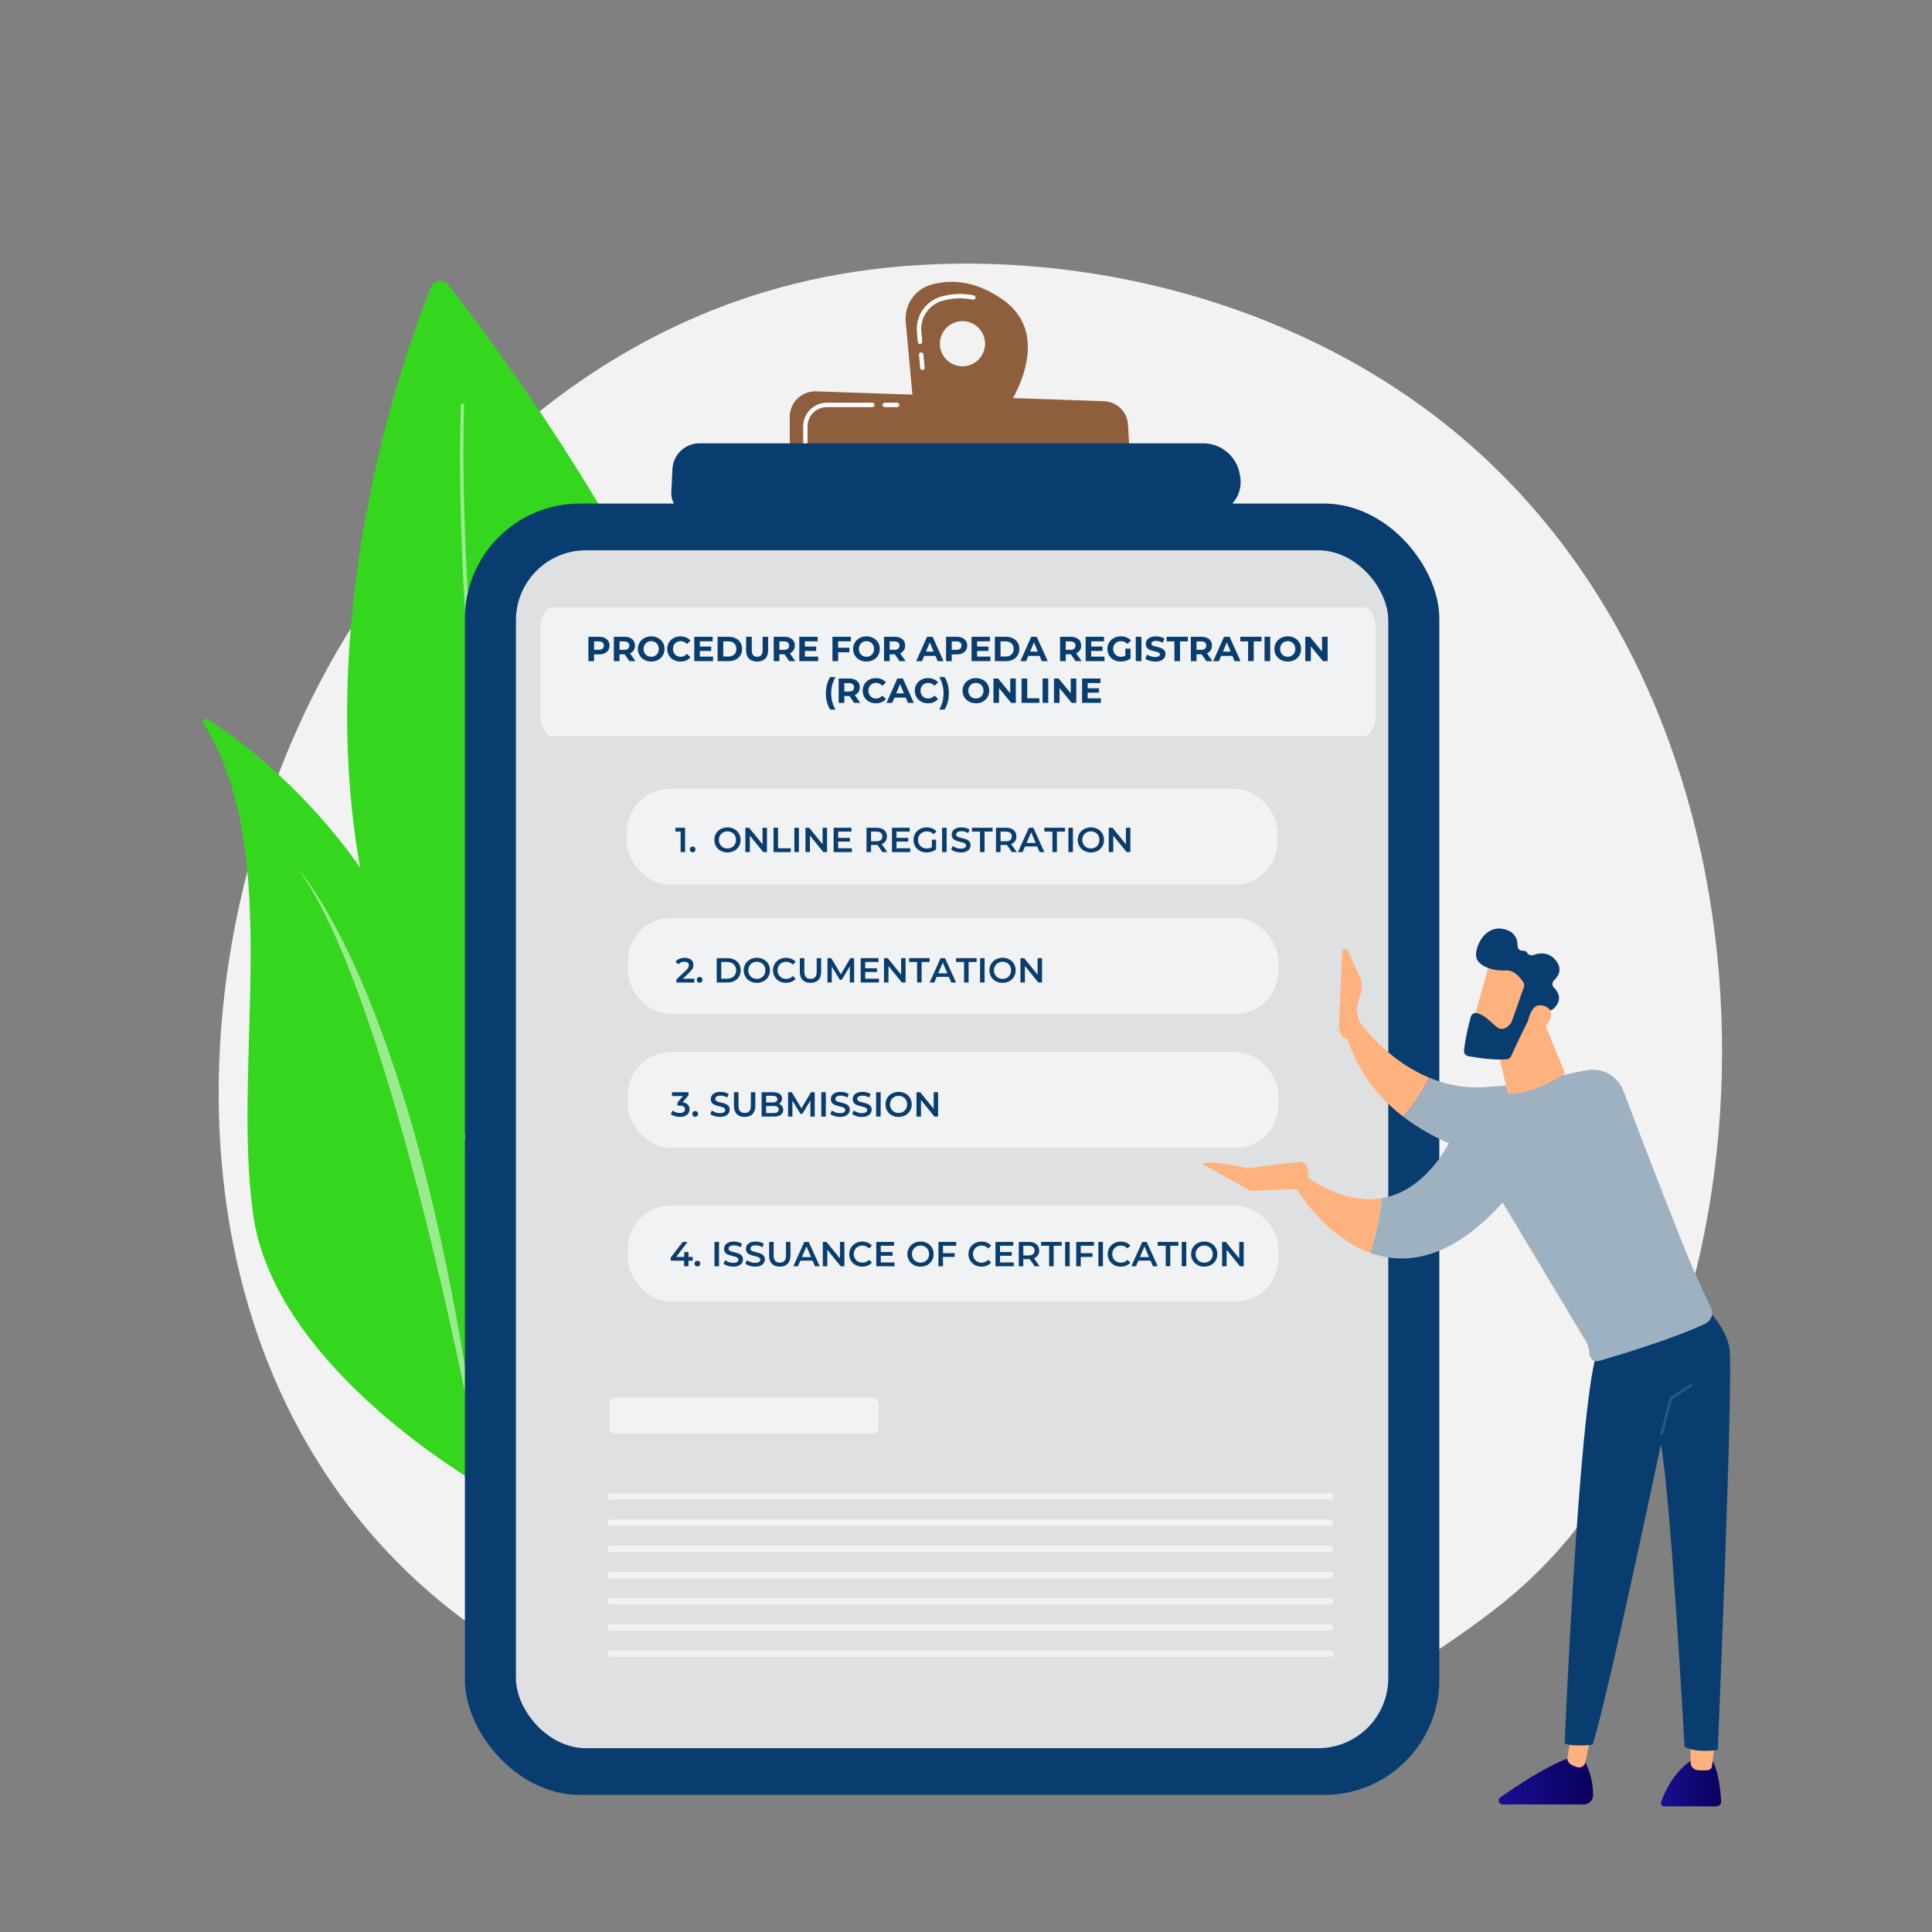 <?xml version="1.0" encoding="UTF-8"?>
<svg id="Illustration" xmlns="http://www.w3.org/2000/svg" xmlns:xlink="http://www.w3.org/1999/xlink" version="1.1" viewBox="0 0 2000 2000">
  <rect x="0" y="0" width="2000" height="2000" fill="#808080" stroke="none"/>
  <!-- Generator: Adobe Illustrator 29.7.1, SVG Export Plug-In . SVG Version: 2.1.1 Build 8)  -->
  <defs>
    <style>
      .st0 {
        fill: #ffb27d;
      }

      .st1 {
        fill: url(#linear-gradient1);
      }

      .st2 {
        fill: #dee0e2;
      }

      .st3 {
        fill: url(#linear-gradient);
      }

      .st4 {
        fill: #35d61e;
      }

      .st5 {
        fill: #8e5e3d;
      }

      .st6, .st7, .st8 {
        fill: #fff;
      }

      .st9 {
        fill: #f2f2f2;
      }

      .st10 {
        fill: #9eb1c1;
      }

      .st11 {
        fill: #093d6f;
      }

      .st12 {
        fill: #215a89;
      }

      .st7 {
        opacity: .58;
      }

      .st7, .st8 {
        isolation: isolate;
      }

      .st8 {
        opacity: .5;
      }
    </style>
    <linearGradient id="linear-gradient" x1="5857.8" y1="1821.85" x2="5920.13" y2="1821.85" gradientTransform="translate(7639.5 3667) rotate(-180)" gradientUnits="userSpaceOnUse">
      <stop offset="0" stop-color="#09005d"/>
      <stop offset="1" stop-color="#1a0f91"/>
    </linearGradient>
    <linearGradient id="linear-gradient1" x1="5990.35" y1="1822.85" x2="6088.13" y2="1822.85" gradientTransform="translate(7639.5 3667) rotate(-180)" gradientUnits="userSpaceOnUse">
      <stop offset="0" stop-color="#09005d"/>
      <stop offset="1" stop-color="#1a0f91"/>
    </linearGradient>
  </defs>
  <path class="st8" d="M-1582.47,419.15c-1.2,41.11-.69,82.33.64,123.47,1.36,41.15,3.72,82.27,7.1,123.3,6.79,82.05,17.45,163.82,33.44,244.55,16.07,80.67,37.36,160.45,67.09,237.09,7.37,19.18,15.46,38.06,24.03,56.71,8.54,18.67,17.8,37,27.73,54.93,19.73,35.96,42.57,70.19,68.55,101.81l.02.03c1.35,1.65,1.12,4.08-.53,5.43-1.65,1.35-4.08,1.12-5.43-.53h-.01c-26.2-32.19-49.13-66.92-68.88-103.29-9.95-18.15-19.19-36.67-27.72-55.51-8.55-18.83-16.61-37.88-23.93-57.2-29.56-77.23-50.56-157.42-66.31-238.41-15.67-81.04-25.99-163.03-32.42-245.26-3.2-41.12-5.37-82.31-6.55-123.53-1.14-41.23-1.47-82.46-.08-123.73.03-.9.79-1.61,1.69-1.58s1.61.79,1.58,1.69v.03h-.01,0Z"/>
  <rect class="st7" x="-1437.31" y="1113.43" width="278.22" height="37.1"/>
  <rect class="st7" x="-1431.84" y="1436.93" width="278.22" height="37.1"/>
  <path class="st9" d="M1602.3,1616.57c-31.96,33.64-62.2,55.34-86.09,72.48-280.83,201.5-613.13,142.76-683.75,128.42-104.29-21.18-305.87-62.12-451.61-233.51-220.5-259.3-186.16-667.81-15.13-937.48,31.28-49.33,196.54-323.1,532.41-367.01,203.27-26.57,440.21,27.02,611.8,170.78,360.18,301.76,334.54,911.37,92.36,1166.33h.01Z"/>
  <path class="st4" d="M210.81,748.84c-1.75-2.82,1.5-6.07,4.3-4.28,44.67,28.57,201.85,142.92,251.92,365.35,45.81,203.51,44.61,353.79,41.91,409.68-.53,11.05-12.77,17.45-22.14,11.57-55.55-34.85-205.99-140.58-224.72-273.77-22.38-159.16,32.48-373.92-51.26-508.54h0Z"/>
  <path class="st8" d="M308.73,899.72s124.89,134.36,187.19,615.2c0,0-88.21-479.92-187.19-615.2h0Z"/>
  <path class="st4" d="M446.2,297.11c-45.85,113.62-285.66,785.69,304.59,1124.01,0,0,271.77-401.81-286.77-1126.49-4.89-6.34-14.82-4.94-17.81,2.48h-.01Z"/>
  <path class="st8" d="M480.41,419.15c-1.2,41.11-.69,82.33.64,123.47,1.36,41.15,3.72,82.27,7.1,123.3,6.79,82.05,17.45,163.82,33.44,244.55,16.07,80.67,37.36,160.45,67.09,237.09,7.37,19.18,15.46,38.06,24.03,56.71,8.54,18.67,17.8,37,27.73,54.93,19.73,35.96,42.57,70.19,68.55,101.81l.02.03c1.35,1.65,1.12,4.08-.53,5.43-1.65,1.35-4.08,1.12-5.43-.53h-.01c-26.2-32.19-49.13-66.92-68.88-103.29-9.95-18.15-19.19-36.67-27.72-55.51-8.55-18.83-16.61-37.88-23.93-57.2-29.56-77.23-50.56-157.42-66.31-238.41-15.67-81.04-25.99-163.03-32.42-245.26-3.2-41.12-5.37-82.31-6.55-123.53-1.14-41.23-1.47-82.46-.08-123.73.03-.9.79-1.61,1.69-1.58s1.61.79,1.58,1.69v.03h-.01Z"/>
  <g>
    <rect class="st11" x="481.25" y="521.29" width="1008.72" height="1336.79" rx="119.06" ry="119.06"/>
    <rect class="st2" x="534.09" y="569.65" width="903.03" height="1240.07" rx="72.53" ry="72.53"/>
  </g>
  <path class="st7" d="M571.43,628.74h840.61c6.62,0,11.99,10.15,11.99,22.64v87.96c0,12.49-5.38,22.64-11.99,22.64h-840.61c-6.62,0-11.99-10.15-11.99-22.64v-87.96c0-12.49,5.38-22.64,11.99-22.64h0Z"/>
  <rect class="st7" x="649.06" y="816.66" width="673.23" height="99.11" rx="44.04" ry="44.04"/>
  <rect class="st7" x="628.9" y="1545.89" width="751.27" height="6.59" rx="2.62" ry="2.62"/>
  <rect class="st7" x="628.9" y="1573.01" width="751.27" height="6.59" rx="2.62" ry="2.62"/>
  <rect class="st7" x="628.9" y="1600.12" width="751.27" height="6.59" rx="2.62" ry="2.62"/>
  <rect class="st7" x="628.9" y="1627.24" width="751.27" height="6.59" rx="2.62" ry="2.62"/>
  <rect class="st7" x="628.9" y="1654.36" width="751.27" height="6.59" rx="2.62" ry="2.62"/>
  <rect class="st7" x="628.9" y="1681.48" width="751.27" height="6.59" rx="2.62" ry="2.62"/>
  <rect class="st7" x="628.9" y="1708.59" width="751.27" height="6.59" rx="2.62" ry="2.62"/>
  <rect class="st7" x="631.04" y="1446.93" width="278.22" height="37.1" rx="5.86" ry="5.86"/>
  <path class="st5" d="M1037.57,309.82c-29.85-20.76-55.8-20.35-74.07-14.96-16.67,4.92-27.47,21.01-25.88,38.31l7.88,86,93.75,8.32s56.85-76.94-1.68-117.67ZM996.35,379.2c-12.91,0-23.38-10.47-23.38-23.38s10.47-23.38,23.38-23.38,23.38,10.47,23.38,23.38-10.47,23.38-23.38,23.38Z"/>
  <path class="st6" d="M954.87,382.99c-1.16,0-2.14-.88-2.25-2.06l-1.26-13.7c-.11-1.24.8-2.34,2.05-2.46,1.27-.12,2.35.8,2.46,2.05l1.25,13.7c.11,1.24-.8,2.34-2.05,2.46h-.21.01ZM952.41,356.15c-1.16,0-2.14-.88-2.25-2.06l-.95-10.4c-1.51-16.48,8.86-31.83,24.66-36.5,11.19-3.3,22.72-3.78,34.27-1.41,1.22.25,2.01,1.45,1.76,2.67s-1.44,2-2.67,1.76c-10.82-2.21-21.61-1.77-32.08,1.31-13.73,4.05-22.75,17.4-21.44,31.75l.95,10.4c.11,1.24-.8,2.34-2.05,2.46h-.21v.02h.01Z"/>
  <path class="st5" d="M817.54,474.74v-43.24c0-14.93,12.37-26.88,27.29-26.37l298.1,10.21c13.23.45,23.94,10.9,24.74,24.11l2.49,41.54-352.61-6.26h0Z"/>
  <path class="st6" d="M928.7,421.43h-12.82c-1.25,0-2.26-1.01-2.26-2.26s1.01-2.26,2.26-2.26h12.82c1.25,0,2.26,1.01,2.26,2.26s-1.01,2.26-2.26,2.26Z"/>
  <path class="st6" d="M833.68,461.17c-1.25,0-2.26-1.01-2.26-2.26v-17.49c0-13.51,10.99-24.51,24.51-24.51h47.13c1.25,0,2.26,1.01,2.26,2.26s-1.01,2.26-2.26,2.26h-47.13c-11.02,0-19.98,8.97-19.98,19.98v17.49c0,1.25-1.01,2.26-2.26,2.26h-.01Z"/>
  <path class="st11" d="M696.08,485.66c.72-14.97,13.07-26.74,28.06-26.74h521.28c18.74-.01,34.77,13.47,37.97,31.94l.44,2.55c3.5,20.23-12.07,38.73-32.6,38.73h-534.8c-12.29,0-22.08-10.27-21.49-22.55l1.15-23.94h-.01Z"/>
  <path class="st3" d="M1773.02,1823.19s6.93,10.92,8.67,41.48c.16,2.85-2.09,5.27-4.95,5.27h-54.16c-2.18,0-3.73-2.14-3.04-4.2,3.17-9.39,12.77-32.3,34.18-45.38l19.29,2.83h0Z"/>
  <path class="st0" d="M1775.37,1802.48l-3.06,25.69c-.26,2.22-2,3.99-4.22,4.25-2.96.34-7.27.58-11.45-.11-3.8-.63-6.54-4.02-6.54-7.87v-24.8l25.28,2.85h-.01Z"/>
  <path class="st1" d="M1639.01,1820.36s10.37,16.11,10.14,38.23c-.05,5.21-4.41,9.36-9.62,9.36h-84.12c-3.94,0-5.54-5.06-2.31-7.32,15.92-11.18,47.2-32.06,69.83-40.27h16.08Z"/>
  <path class="st0" d="M1647.67,1792.62l-6.53,31.72c-.73,3.55-4.2,5.93-7.74,5.15-2.15-.48-4.69-1.4-7.4-3.09-2.58-1.61-3.88-4.67-3.35-7.66l6.76-38.43,18.26,12.32h0Z"/>
  <path class="st11" d="M1763.37,1351.54s22.72,20.03,27,44.13-12.11,415.78-12.11,415.78c0,0-22.72,3.78-34.43-3.32,0,0-13.89-254.2-24.45-312.94,0,0-55.37,263.32-70.71,310.9,0,0-21.89,2.66-28.95-1.5,0,0,14.5-341.33,32.73-402.02l110.93-51.03h-.01Z"/>
  <path class="st12" d="M1720.03,1485.9c-.12,0-.24-.01-.36-.05-.76-.2-1.22-.98-1.02-1.74l9.65-37.02c.09-.35.31-.65.61-.84l20.85-13.37c.67-.43,1.55-.23,1.97.43.43.66.23,1.55-.43,1.97l-20.38,13.07-9.51,36.48c-.17.64-.75,1.07-1.38,1.07h0Z"/>
  <path class="st10" d="M1539.17,1125.22c95.64-7.94,120.64,11.85,120.64,11.85l-45.96,72.56s-93.98-1.86-161.32-53.76c12.6-13.57,21.35-28.57,26.97-40.25,17.36,7.22,37.36,11.45,59.67,9.6h0Z"/>
  <path class="st0" d="M1389.39,984.83c.13-3.07,4.28-3.9,5.58-1.12l12.2,26.04c2.36,5.03,3.11,10.67,2.17,16.14l-4.28,15.16c-1.28,7.39.65,14.97,5.34,20.82,11.21,14.02,35.1,39.62,69.09,53.75-5.61,11.68-14.37,26.68-26.97,40.25-24.71-19.04-45.83-44.82-57.41-79.72-5.55-1.7-9.25-6.92-9.03-12.72l3.31-78.6h0Z"/>
  <path class="st10" d="M1507.68,1167.29c33.67-36.28,97.8-52.67,134.93-59.4,16.27-2.95,32.3,6.1,38.07,21.6,16.71,44.92,62.16,161.78,70.96,181.86,7.23,16.48,14.77,32.57,19.57,42.63,2.86,6.01.36,13.2-5.64,16.09-31.24,15.06-87.45,32.09-110.24,38.74-5.01,1.46-10-2.3-10-7.52,0-4.43-1.2-8.77-3.48-12.57l-86.31-143.83c-53.8,59.65-100.91,65.1-137.1,52.05,6.09-18.81,10.07-37.65,11.98-56.52,53.46-9.16,77.26-73.12,77.26-73.12h0Z"/>
  <path class="st0" d="M1342.05,1230.4l9.65-12.86c31.24,21.45,57.35,26.54,78.72,22.88-1.91,18.88-5.89,37.72-11.98,56.52-47.68-17.2-76.39-66.54-76.39-66.54Z"/>
  <path class="st0" d="M1348.85,1230.63l-54.36,2.12-50.05-27.95c7.18-4.5,47.81,4.7,47.81,4.7,0,0,42.47-6.42,53.96-6.44,9.55-.01,8.18,13.72,7.45,18.37-.15.95-.27,1.52-.27,1.52l-4.54,7.68h0Z"/>
  <path class="st0" d="M1591.54,1041.25l28.68,69.99s-32.95,22.81-59.47,20.64l-14.31-62.93,45.1-27.69h0Z"/>
  <path class="st0" d="M1543.1,993.54c-.66.93-20.75,73.51-20.75,73.51l41.69,10.59,29.26-65.97s-39.21-33.72-50.2-18.14h0Z"/>
  <path class="st11" d="M1577.6,1021.7l-12.69,35.93c-.16.46-.38.89-.66,1.29-1.72,2.45-8.26,10.43-16.02,3.24-7.04-6.52-13.56-12.37-19.58-13.43-2.7-.48-5.32,1.17-6.06,3.82-1.82,6.6-5.66,21.53-7.01,35.02-.27,2.74,1.62,5.21,4.32,5.72,8.14,1.55,25.41,4.33,39.82,3.31,1.95-.14,3.67-1.31,4.49-3.09,3.97-8.68,16.14-35.01,20.67-41.83,4.25-6.4,14.66-6.22,19.03-5.83,1.43.13,2.84-.33,3.92-1.28,3.82-3.35,11.09-11.9.86-22.14-2.14-2.14-2.08-5.6.12-7.67,4.39-4.13,9.09-11.46,1.77-20.54-7.44-9.24-17.26-7.76-23.28-5.57-2.43.89-5.09-.14-6.41-2.37-.75-1.27-2.07-2.23-4.34-2.03-3.07.26-5.65-2.3-5.59-5.38.11-5.92-2.01-13.39-12.27-16.58-18.21-5.67-29.57,11.93-30.69,25.05-1.12,13.13,18.97,18.15,30.78,17.27,8.98-.67,15.65,8.23,18.33,12.54.85,1.36,1.02,3.04.48,4.55h.01Z"/>
  <path class="st0" d="M1580.13,1064.72s2.94-22.79,12.42-23.91c9.48-1.12,18.71,6.67,9.28,19.47-11.72,15.91-21.71,4.44-21.71,4.44h0Z"/>
  <g>
    <path class="st11" d="M609.11,684.4v-25.2h10.91c2.26,0,4.2.37,5.83,1.1s2.89,1.78,3.78,3.15,1.33,2.99,1.33,4.86-.44,3.52-1.33,4.88-2.15,2.41-3.78,3.15c-1.63.74-3.58,1.12-5.83,1.12h-7.7l2.66-2.63v9.58h-5.87,0ZM614.98,675.47l-2.66-2.77h7.38c1.78,0,3.12-.38,4.03-1.15.91-.77,1.37-1.85,1.37-3.24s-.46-2.47-1.37-3.22c-.91-.76-2.26-1.13-4.03-1.13h-7.38l2.66-2.77v14.29h0Z"/>
    <path class="st11" d="M635.47,684.4v-25.2h10.91c2.26,0,4.2.37,5.83,1.1s2.89,1.78,3.78,3.15,1.33,2.99,1.33,4.86-.44,3.52-1.33,4.88-2.15,2.39-3.78,3.1c-1.63.71-3.58,1.06-5.83,1.06h-7.7l2.66-2.52v9.58h-5.87,0ZM641.33,675.47l-2.66-2.77h7.38c1.78,0,3.12-.38,4.03-1.15.91-.77,1.37-1.85,1.37-3.24s-.46-2.47-1.37-3.22c-.91-.76-2.26-1.13-4.03-1.13h-7.38l2.66-2.77v14.29h0ZM651.52,684.4l-6.34-9.14h6.26l6.34,9.14h-6.26Z"/>
    <path class="st11" d="M674.17,684.83c-1.99,0-3.83-.32-5.51-.97-1.68-.65-3.14-1.56-4.39-2.74s-2.21-2.56-2.9-4.14c-.68-1.58-1.03-3.31-1.03-5.18s.34-3.63,1.03-5.2c.68-1.57,1.65-2.95,2.9-4.12,1.25-1.18,2.71-2.09,4.37-2.74,1.67-.65,3.5-.97,5.49-.97s3.82.32,5.49.95c1.67.64,3.13,1.54,4.37,2.72,1.25,1.18,2.21,2.56,2.9,4.14s1.03,3.32,1.03,5.22-.34,3.61-1.03,5.2c-.68,1.6-1.65,2.98-2.9,4.16s-2.71,2.08-4.37,2.72c-1.67.64-3.49.95-5.45.95h0ZM674.13,679.9c1.13,0,2.17-.2,3.11-.59.95-.4,1.78-.96,2.5-1.69s1.28-1.58,1.67-2.56c.4-.97.59-2.06.59-3.26s-.2-2.29-.59-3.26c-.4-.97-.95-1.82-1.67-2.56-.72-.73-1.55-1.3-2.5-1.69-.95-.4-1.99-.59-3.11-.59s-2.17.2-3.13.59c-.96.4-1.79.96-2.5,1.69s-1.26,1.58-1.66,2.56c-.4.97-.59,2.06-.59,3.26s.2,2.29.59,3.26c.4.97.95,1.82,1.66,2.56.71.73,1.54,1.3,2.5,1.69.96.4,2,.59,3.13.59Z"/>
    <path class="st11" d="M704.37,684.83c-1.94,0-3.75-.32-5.42-.95-1.67-.64-3.11-1.54-4.34-2.72-1.22-1.18-2.18-2.56-2.86-4.14s-1.03-3.32-1.03-5.22.34-3.64,1.03-5.22c.68-1.58,1.64-2.96,2.88-4.14s2.69-2.08,4.36-2.72c1.67-.64,3.47-.95,5.42-.95,2.18,0,4.16.38,5.94,1.13,1.78.76,3.26,1.87,4.46,3.33l-3.78,3.46c-.84-.98-1.79-1.73-2.86-2.23s-2.23-.76-3.47-.76-2.26.2-3.24.59c-.98.4-1.84.95-2.56,1.67s-1.28,1.57-1.67,2.56c-.4.98-.59,2.08-.59,3.28s.2,2.29.59,3.28c.4.98.95,1.84,1.67,2.56s1.57,1.28,2.56,1.67c.98.4,2.06.59,3.24.59,1.25,0,2.41-.26,3.47-.77,1.07-.52,2.02-1.27,2.86-2.25l3.78,3.46c-1.2,1.46-2.69,2.58-4.46,3.35-1.78.77-3.77,1.15-5.98,1.15h0Z"/>
    <path class="st11" d="M724.49,679.72h13.72v4.68h-19.51v-25.2h19.04v4.68h-13.25v15.84h0ZM724.06,669.31h12.13v4.57h-12.13v-4.57Z"/>
    <path class="st11" d="M742.85,684.4v-25.2h11.45c2.74,0,5.15.52,7.24,1.57,2.09,1.04,3.72,2.51,4.9,4.39,1.18,1.88,1.76,4.1,1.76,6.64s-.59,4.76-1.76,6.64c-1.18,1.88-2.81,3.35-4.9,4.39s-4.5,1.57-7.24,1.57h-11.45ZM748.72,679.64h5.29c1.68,0,3.14-.32,4.37-.95,1.24-.64,2.2-1.55,2.88-2.74s1.03-2.57,1.03-4.16-.34-3-1.03-4.18c-.68-1.18-1.64-2.08-2.88-2.72-1.24-.64-2.69-.95-4.37-.95h-5.29v15.7h0Z"/>
    <path class="st11" d="M783.78,684.83c-3.58,0-6.37-1-8.39-2.99s-3.02-4.85-3.02-8.57v-14.08h5.87v13.93c0,2.38.49,4.1,1.48,5.17.98,1.07,2.35,1.6,4.1,1.6s3.16-.53,4.14-1.6c.98-1.07,1.48-2.79,1.48-5.17v-13.93h5.72v14.08c0,3.72-1.01,6.58-3.02,8.57-2.02,1.99-4.8,2.99-8.35,2.99h0Z"/>
    <path class="st11" d="M800.96,684.4v-25.2h10.91c2.26,0,4.2.37,5.83,1.1s2.89,1.78,3.78,3.15,1.33,2.99,1.33,4.86-.44,3.52-1.33,4.88-2.15,2.39-3.78,3.1c-1.63.71-3.58,1.06-5.83,1.06h-7.7l2.66-2.52v9.58h-5.87,0ZM806.82,675.47l-2.66-2.77h7.38c1.78,0,3.12-.38,4.03-1.15.91-.77,1.37-1.85,1.37-3.24s-.46-2.47-1.37-3.22c-.91-.76-2.26-1.13-4.03-1.13h-7.38l2.66-2.77v14.29h0ZM817.01,684.4l-6.34-9.14h6.26l6.34,9.14h-6.26Z"/>
    <path class="st11" d="M833.21,679.72h13.72v4.68h-19.51v-25.2h19.04v4.68h-13.25v15.84h0ZM832.78,669.31h12.13v4.57h-12.13v-4.57Z"/>
    <path class="st11" d="M867.63,684.4h-5.87v-25.2h19.04v4.68h-13.18v20.52h.01ZM867.16,670.54h12.1v4.68h-12.1v-4.68Z"/>
    <path class="st11" d="M897,684.83c-1.99,0-3.83-.32-5.51-.97-1.68-.65-3.14-1.56-4.39-2.74s-2.21-2.56-2.9-4.14c-.68-1.58-1.03-3.31-1.03-5.18s.34-3.63,1.03-5.2c.68-1.57,1.65-2.95,2.9-4.12,1.25-1.18,2.71-2.09,4.37-2.74,1.67-.65,3.5-.97,5.49-.97s3.82.32,5.49.95c1.67.64,3.13,1.54,4.37,2.72,1.25,1.18,2.21,2.56,2.9,4.14s1.03,3.32,1.03,5.22-.34,3.61-1.03,5.2c-.68,1.6-1.65,2.98-2.9,4.16s-2.71,2.08-4.37,2.72c-1.67.64-3.49.95-5.45.95h0ZM896.97,679.9c1.13,0,2.17-.2,3.11-.59.95-.4,1.78-.96,2.5-1.69s1.28-1.58,1.67-2.56c.4-.97.59-2.06.59-3.26s-.2-2.29-.59-3.26c-.4-.97-.95-1.82-1.67-2.56-.72-.73-1.55-1.3-2.5-1.69-.95-.4-1.99-.59-3.11-.59s-2.17.2-3.13.59c-.96.4-1.79.96-2.5,1.69s-1.26,1.58-1.66,2.56c-.4.97-.59,2.06-.59,3.26s.2,2.29.59,3.26c.4.97.95,1.82,1.66,2.56.71.73,1.54,1.3,2.5,1.69.96.4,2,.59,3.13.59Z"/>
    <path class="st11" d="M915.15,684.4v-25.2h10.91c2.26,0,4.2.37,5.83,1.1s2.89,1.78,3.78,3.15,1.33,2.99,1.33,4.86-.44,3.52-1.33,4.88-2.15,2.39-3.78,3.1c-1.63.71-3.58,1.06-5.83,1.06h-7.7l2.66-2.52v9.58h-5.87,0ZM921.01,675.47l-2.66-2.77h7.38c1.78,0,3.12-.38,4.03-1.15.91-.77,1.37-1.85,1.37-3.24s-.46-2.47-1.37-3.22c-.91-.76-2.26-1.13-4.03-1.13h-7.38l2.66-2.77v14.29h0ZM931.2,684.4l-6.34-9.14h6.26l6.34,9.14h-6.26Z"/>
    <path class="st11" d="M948.48,684.4l11.2-25.2h5.76l11.3,25.2h-6.12l-9.25-22.25h2.34l-9.25,22.25h-5.98ZM954.13,679l1.48-4.43h13.03l1.51,4.43h-16.02Z"/>
    <path class="st11" d="M979.37,684.4v-25.2h10.91c2.26,0,4.2.37,5.83,1.1s2.89,1.78,3.78,3.15,1.33,2.99,1.33,4.86-.44,3.52-1.33,4.88-2.15,2.41-3.78,3.15c-1.63.74-3.58,1.12-5.83,1.12h-7.7l2.66-2.63v9.58h-5.87,0ZM985.24,675.47l-2.66-2.77h7.38c1.78,0,3.12-.38,4.03-1.15.91-.77,1.37-1.85,1.37-3.24s-.46-2.47-1.37-3.22c-.91-.76-2.26-1.13-4.03-1.13h-7.38l2.66-2.77v14.29h0Z"/>
    <path class="st11" d="M1011.52,679.72h13.72v4.68h-19.51v-25.2h19.04v4.68h-13.25v15.84ZM1011.08,669.31h12.13v4.57h-12.13v-4.57Z"/>
    <path class="st11" d="M1029.88,684.4v-25.2h11.45c2.74,0,5.15.52,7.24,1.57,2.09,1.04,3.72,2.51,4.9,4.39,1.17,1.88,1.76,4.1,1.76,6.64s-.59,4.76-1.76,6.64c-1.18,1.88-2.81,3.35-4.9,4.39s-4.5,1.57-7.24,1.57h-11.45ZM1035.74,679.64h5.29c1.68,0,3.14-.32,4.37-.95,1.24-.64,2.2-1.55,2.88-2.74s1.03-2.57,1.03-4.16-.34-3-1.03-4.18c-.68-1.18-1.64-2.08-2.88-2.72-1.24-.64-2.7-.95-4.37-.95h-5.29v15.7h0Z"/>
    <path class="st11" d="M1056.3,684.4l11.2-25.2h5.76l11.3,25.2h-6.12l-9.25-22.25h2.34l-9.25,22.25h-5.98ZM1061.95,679l1.48-4.43h13.03l1.51,4.43h-16.02Z"/>
    <path class="st11" d="M1097.38,684.4v-25.2h10.91c2.25,0,4.2.37,5.83,1.1s2.89,1.78,3.78,3.15,1.33,2.99,1.33,4.86-.44,3.52-1.33,4.88-2.15,2.39-3.78,3.1c-1.63.71-3.58,1.06-5.83,1.06h-7.7l2.66-2.52v9.58h-5.87ZM1103.24,675.47l-2.66-2.77h7.38c1.78,0,3.12-.38,4.03-1.15s1.37-1.85,1.37-3.24-.46-2.47-1.37-3.22-2.26-1.13-4.03-1.13h-7.38l2.66-2.77v14.29h0ZM1113.43,684.4l-6.34-9.14h6.26l6.34,9.14h-6.26Z"/>
    <path class="st11" d="M1129.63,679.72h13.72v4.68h-19.51v-25.2h19.04v4.68h-13.25v15.84ZM1129.2,669.31h12.13v4.57h-12.13v-4.57Z"/>
    <path class="st11" d="M1160.16,684.83c-1.99,0-3.83-.32-5.51-.95-1.68-.64-3.13-1.54-4.36-2.72-1.22-1.18-2.18-2.56-2.86-4.14-.68-1.58-1.03-3.32-1.03-5.22s.34-3.64,1.03-5.22c.68-1.58,1.65-2.96,2.9-4.14s2.71-2.08,4.39-2.72c1.68-.64,3.53-.95,5.54-.95,2.23,0,4.24.37,6.03,1.12,1.79.74,3.29,1.82,4.52,3.24l-3.71,3.46c-.94-.98-1.94-1.71-3.02-2.18-1.08-.47-2.27-.7-3.56-.7-1.2,0-2.3.2-3.31.59s-1.88.95-2.61,1.67-1.3,1.57-1.69,2.56c-.4.98-.59,2.08-.59,3.28s.2,2.23.59,3.22c.4,1,.96,1.85,1.69,2.57.73.72,1.6,1.28,2.59,1.69s2.09.61,3.29.61,2.27-.19,3.37-.58c1.09-.38,2.15-1.02,3.19-1.91l3.31,4.21c-1.39,1.06-2.99,1.85-4.79,2.39-1.8.54-3.6.81-5.4.81h0ZM1165.02,680.87v-9.47h5.33v10.22l-5.33-.76h0Z"/>
    <path class="st11" d="M1175.75,684.4v-25.2h5.87v25.2h-5.87Z"/>
    <path class="st11" d="M1195.87,684.83c-2.02,0-3.95-.27-5.81-.81-1.86-.54-3.35-1.24-4.48-2.11l1.98-4.39c1.06.77,2.33,1.4,3.82,1.89s2.99.74,4.5.74c1.15,0,2.08-.12,2.79-.36.71-.24,1.23-.56,1.57-.95.34-.4.5-.86.5-1.39,0-.67-.26-1.21-.79-1.6-.53-.4-1.23-.72-2.11-.97s-1.83-.49-2.86-.72-2.07-.5-3.11-.83c-1.04-.32-2-.76-2.88-1.3s-1.57-1.25-2.09-2.12c-.52-.88-.77-1.97-.77-3.29,0-1.44.38-2.75,1.15-3.94s1.94-2.14,3.51-2.84c1.57-.71,3.55-1.06,5.92-1.06,1.58,0,3.15.19,4.7.58,1.55.38,2.9.94,4.05,1.66l-1.84,4.39c-1.13-.65-2.29-1.13-3.49-1.46-1.2-.32-2.35-.49-3.46-.49s-2.08.13-2.77.38c-.7.25-1.21.59-1.53,1.03-.32.43-.49.91-.49,1.44,0,.67.26,1.21.79,1.62s1.22.73,2.09.95c.86.23,1.82.46,2.88.68,1.06.23,2.1.51,3.13.85,1.03.34,1.98.76,2.84,1.28s1.57,1.21,2.11,2.09.81,1.96.81,3.26c0,1.42-.39,2.71-1.17,3.89s-1.96,2.12-3.55,2.84c-1.58.72-3.56,1.08-5.94,1.08v-.02Z"/>
    <path class="st11" d="M1215.74,684.4v-20.45h-8.06v-4.75h21.96v4.75h-8.06v20.45h-5.84Z"/>
    <path class="st11" d="M1232.77,684.4v-25.2h10.91c2.25,0,4.2.37,5.83,1.1s2.89,1.78,3.78,3.15,1.33,2.99,1.33,4.86-.44,3.52-1.33,4.88-2.15,2.39-3.78,3.1c-1.63.71-3.58,1.06-5.83,1.06h-7.7l2.66-2.52v9.58h-5.87ZM1238.64,675.47l-2.66-2.77h7.38c1.78,0,3.12-.38,4.03-1.15s1.37-1.85,1.37-3.24-.46-2.47-1.37-3.22-2.26-1.13-4.03-1.13h-7.38l2.66-2.77v14.29h0ZM1248.83,684.4l-6.34-9.14h6.26l6.34,9.14h-6.26Z"/>
    <path class="st11" d="M1255.92,684.4l11.2-25.2h5.76l11.3,25.2h-6.12l-9.25-22.25h2.34l-9.25,22.25h-5.98ZM1261.57,679l1.48-4.43h13.03l1.51,4.43h-16.02Z"/>
    <path class="st11" d="M1292.02,684.4v-20.45h-8.06v-4.75h21.96v4.75h-8.06v20.45h-5.84Z"/>
    <path class="st11" d="M1309.05,684.4v-25.2h5.87v25.2h-5.87Z"/>
    <path class="st11" d="M1333.1,684.83c-1.99,0-3.83-.32-5.51-.97s-3.14-1.56-4.39-2.74-2.21-2.56-2.9-4.14c-.68-1.58-1.03-3.31-1.03-5.18s.34-3.63,1.03-5.2c.68-1.57,1.65-2.95,2.9-4.12,1.25-1.18,2.71-2.09,4.37-2.74,1.67-.65,3.5-.97,5.49-.97s3.82.32,5.49.95c1.67.64,3.13,1.54,4.37,2.72,1.25,1.18,2.21,2.56,2.9,4.14.68,1.58,1.03,3.32,1.03,5.22s-.34,3.61-1.03,5.2c-.68,1.6-1.65,2.98-2.9,4.16s-2.71,2.08-4.37,2.72-3.49.95-5.45.95ZM1333.06,679.9c1.13,0,2.17-.2,3.11-.59s1.78-.96,2.5-1.69,1.28-1.58,1.67-2.56c.4-.97.59-2.06.59-3.26s-.2-2.29-.59-3.26c-.4-.97-.95-1.82-1.67-2.56-.72-.73-1.55-1.3-2.5-1.69s-1.99-.59-3.11-.59-2.17.2-3.13.59-1.79.96-2.5,1.69-1.26,1.58-1.66,2.56c-.4.97-.59,2.06-.59,3.26s.2,2.29.59,3.26c.4.97.95,1.82,1.66,2.56.71.73,1.54,1.3,2.5,1.69s2,.59,3.13.59Z"/>
    <path class="st11" d="M1351.24,684.4v-25.2h4.82l14.87,18.14h-2.34v-18.14h5.76v25.2h-4.82l-14.87-18.14h2.34v18.14h-5.76Z"/>
    <path class="st11" d="M859.49,734.58c-1.46-2.18-2.59-4.72-3.37-7.6-.78-2.88-1.17-5.96-1.17-9.25s.39-6.38,1.17-9.27c.78-2.89,1.9-5.42,3.37-7.58h5.33c-1.51,2.71-2.62,5.44-3.31,8.17-.7,2.74-1.04,5.63-1.04,8.68s.35,5.94,1.04,8.68c.7,2.74,1.8,5.46,3.31,8.17h-5.33Z"/>
    <path class="st11" d="M868.17,727.6v-25.2h10.91c2.26,0,4.2.37,5.83,1.1s2.89,1.78,3.78,3.15,1.33,2.99,1.33,4.86-.44,3.52-1.33,4.88-2.15,2.39-3.78,3.1c-1.63.71-3.58,1.06-5.83,1.06h-7.7l2.66-2.52v9.58h-5.87,0ZM874.03,718.67l-2.66-2.77h7.38c1.78,0,3.12-.38,4.03-1.15.91-.77,1.37-1.85,1.37-3.24s-.46-2.47-1.37-3.22c-.91-.76-2.26-1.13-4.03-1.13h-7.38l2.66-2.77v14.29h0ZM884.22,727.6l-6.34-9.14h6.26l6.34,9.14h-6.26Z"/>
    <path class="st11" d="M906.69,728.03c-1.94,0-3.75-.32-5.42-.95-1.67-.64-3.11-1.54-4.34-2.72-1.22-1.18-2.18-2.56-2.86-4.14s-1.03-3.32-1.03-5.22.34-3.64,1.03-5.22c.68-1.58,1.64-2.96,2.88-4.14s2.69-2.08,4.36-2.72c1.67-.64,3.47-.95,5.42-.95,2.18,0,4.16.38,5.94,1.13,1.78.76,3.26,1.87,4.46,3.33l-3.78,3.46c-.84-.98-1.79-1.73-2.86-2.23s-2.23-.76-3.47-.76-2.26.2-3.24.59c-.98.4-1.84.95-2.56,1.67s-1.28,1.57-1.67,2.56c-.4.98-.59,2.08-.59,3.28s.2,2.29.59,3.28c.4.98.95,1.84,1.67,2.56s1.57,1.28,2.56,1.67c.98.4,2.06.59,3.24.59,1.25,0,2.41-.26,3.47-.77,1.07-.52,2.02-1.27,2.86-2.25l3.78,3.46c-1.2,1.46-2.69,2.58-4.46,3.35-1.78.77-3.77,1.15-5.98,1.15h0Z"/>
    <path class="st11" d="M917.7,727.6l11.2-25.2h5.76l11.3,25.2h-6.12l-9.25-22.25h2.34l-9.25,22.25h-5.98ZM923.35,722.2l1.48-4.43h13.03l1.51,4.43h-16.02Z"/>
    <path class="st11" d="M960.65,728.03c-1.94,0-3.75-.32-5.42-.95-1.67-.64-3.11-1.54-4.34-2.72-1.22-1.18-2.18-2.56-2.86-4.14s-1.03-3.32-1.03-5.22.34-3.64,1.03-5.22c.68-1.58,1.64-2.96,2.88-4.14s2.69-2.08,4.36-2.72c1.67-.64,3.47-.95,5.42-.95,2.18,0,4.16.38,5.94,1.13,1.78.76,3.26,1.87,4.46,3.33l-3.78,3.46c-.84-.98-1.79-1.73-2.86-2.23s-2.23-.76-3.47-.76-2.26.2-3.24.59c-.98.4-1.84.95-2.56,1.67s-1.28,1.57-1.67,2.56c-.4.98-.59,2.08-.59,3.28s.2,2.29.59,3.28c.4.98.95,1.84,1.67,2.56s1.57,1.28,2.56,1.67c.98.4,2.06.59,3.24.59,1.25,0,2.41-.26,3.47-.77,1.07-.52,2.02-1.27,2.86-2.25l3.78,3.46c-1.2,1.46-2.69,2.58-4.46,3.35-1.78.77-3.77,1.15-5.98,1.15h0Z"/>
    <path class="st11" d="M977.71,734.58h-5.36c1.54-2.71,2.65-5.44,3.35-8.17.7-2.74,1.04-5.63,1.04-8.68s-.35-5.94-1.04-8.68c-.7-2.74-1.81-5.46-3.35-8.17h5.36c1.49,2.16,2.62,4.69,3.38,7.58s1.15,5.98,1.15,9.27-.38,6.37-1.15,9.25-1.9,5.41-3.38,7.6h0Z"/>
    <path class="st11" d="M1010.29,728.03c-1.99,0-3.83-.32-5.51-.97s-3.14-1.56-4.39-2.74-2.21-2.56-2.9-4.14c-.68-1.58-1.03-3.31-1.03-5.18s.34-3.63,1.03-5.2c.68-1.57,1.65-2.95,2.9-4.12,1.25-1.18,2.71-2.09,4.37-2.74,1.67-.65,3.5-.97,5.49-.97s3.82.32,5.49.95c1.67.64,3.13,1.54,4.37,2.72,1.25,1.18,2.21,2.56,2.9,4.14.68,1.58,1.03,3.32,1.03,5.22s-.34,3.61-1.03,5.2c-.68,1.6-1.65,2.98-2.9,4.16s-2.71,2.08-4.37,2.72-3.49.95-5.45.95h0ZM1010.26,723.1c1.13,0,2.17-.2,3.11-.59s1.78-.96,2.5-1.69,1.28-1.58,1.67-2.56c.4-.97.59-2.06.59-3.26s-.2-2.29-.59-3.26c-.4-.97-.95-1.82-1.67-2.56-.72-.73-1.55-1.3-2.5-1.69s-1.99-.59-3.11-.59-2.17.2-3.13.59-1.79.96-2.5,1.69-1.26,1.58-1.66,2.56c-.4.97-.59,2.06-.59,3.26s.2,2.29.59,3.26c.4.97.95,1.82,1.66,2.56.71.73,1.54,1.3,2.5,1.69s2,.59,3.13.59Z"/>
    <path class="st11" d="M1028.44,727.6v-25.2h4.82l14.87,18.14h-2.34v-18.14h5.76v25.2h-4.82l-14.87-18.14h2.34v18.14h-5.76Z"/>
    <path class="st11" d="M1057.52,727.6v-25.2h5.87v20.45h12.56v4.75h-18.43Z"/>
    <path class="st11" d="M1079.27,727.6v-25.2h5.87v25.2h-5.87Z"/>
    <path class="st11" d="M1091.07,727.6v-25.2h4.82l14.87,18.14h-2.34v-18.14h5.76v25.2h-4.82l-14.87-18.14h2.34v18.14h-5.76Z"/>
    <path class="st11" d="M1125.96,722.92h13.72v4.68h-19.51v-25.2h19.04v4.68h-13.25v15.84ZM1125.53,712.51h12.13v4.57h-12.13v-4.57Z"/>
  </g>
  <g>
    <path class="st11" d="M704.57,882.09v-23.4l1.98,2.16h-7.38v-3.96h10.04v25.2h-4.64Z"/>
    <path class="st11" d="M717.06,882.34c-.84,0-1.55-.28-2.12-.85-.58-.56-.86-1.29-.86-2.18s.29-1.6.86-2.14c.58-.54,1.28-.81,2.12-.81.79,0,1.48.27,2.05.81s.86,1.25.86,2.14-.29,1.61-.86,2.18c-.58.56-1.26.85-2.05.85Z"/>
    <path class="st11" d="M753.1,882.45c-1.94,0-3.75-.32-5.42-.97-1.67-.65-3.11-1.56-4.34-2.74-1.22-1.18-2.17-2.55-2.84-4.12-.67-1.57-1.01-3.28-1.01-5.13s.34-3.59,1.01-5.17c.67-1.57,1.62-2.94,2.84-4.1,1.22-1.16,2.66-2.07,4.32-2.72,1.66-.65,3.47-.97,5.44-.97s3.74.32,5.4.95c1.66.64,3.09,1.54,4.3,2.7,1.21,1.16,2.15,2.54,2.83,4.12.67,1.58,1.01,3.31,1.01,5.18s-.34,3.59-1.01,5.17c-.67,1.57-1.61,2.95-2.83,4.12-1.21,1.18-2.65,2.08-4.3,2.72-1.66.64-3.46.95-5.4.95ZM753.1,878.34c1.27,0,2.44-.22,3.51-.65,1.07-.43,2-1.04,2.79-1.84s1.41-1.73,1.85-2.81c.44-1.08.67-2.27.67-3.56s-.22-2.48-.65-3.56c-.43-1.08-1.05-2.02-1.85-2.81s-1.74-1.4-2.81-1.84c-1.07-.43-2.24-.65-3.51-.65s-2.45.22-3.55.65c-1.09.43-2.03,1.05-2.83,1.85-.79.8-1.42,1.74-1.87,2.81-.46,1.07-.68,2.25-.68,3.55s.23,2.45.68,3.53c.46,1.08,1.08,2.02,1.87,2.83.79.8,1.73,1.42,2.83,1.85,1.09.43,2.27.65,3.55.65Z"/>
    <path class="st11" d="M771.61,882.09v-25.2h3.85l15.8,19.44h-1.91v-19.44h4.61v25.2h-3.85l-15.77-19.44h1.91v19.44h-4.64Z"/>
    <path class="st11" d="M800.77,882.09v-25.2h4.68v21.24h13.18v3.96h-17.86Z"/>
    <path class="st11" d="M822.33,882.09v-25.2h4.68v25.2h-4.68Z"/>
    <path class="st11" d="M833.81,882.09v-25.2h3.85l15.8,19.44h-1.91v-19.44h4.61v25.2h-3.85l-15.77-19.44h1.91v19.44h-4.64Z"/>
    <path class="st11" d="M867.66,878.13h14.22v3.96h-18.9v-25.2h18.4v3.96h-13.72v17.28ZM867.3,867.36h12.53v3.85h-12.53v-3.85Z"/>
    <path class="st11" d="M897.03,882.09v-25.2h10.37c2.23,0,4.15.35,5.74,1.06,1.6.71,2.83,1.73,3.69,3.08.86,1.34,1.3,2.95,1.3,4.82s-.43,3.43-1.3,4.75c-.86,1.32-2.09,2.34-3.69,3.06-1.6.72-3.51,1.08-5.74,1.08h-7.74l2.05-2.09v9.43h-4.68ZM901.71,873.16l-2.05-2.27h7.52c2.06,0,3.62-.44,4.66-1.33,1.04-.89,1.57-2.12,1.57-3.71s-.52-2.81-1.57-3.69c-1.04-.88-2.6-1.31-4.66-1.31h-7.52l2.05-2.3v14.62ZM913.52,882.09l-6.37-9.14h5l6.41,9.14h-5.04Z"/>
    <path class="st11" d="M928.03,878.13h14.22v3.96h-18.9v-25.2h18.4v3.96h-13.72v17.28ZM927.67,867.36h12.53v3.85h-12.53v-3.85Z"/>
    <path class="st11" d="M959.24,882.45c-1.97,0-3.77-.32-5.42-.95-1.64-.64-3.08-1.54-4.3-2.72-1.22-1.18-2.17-2.54-2.84-4.1-.67-1.56-1.01-3.29-1.01-5.18s.34-3.62,1.01-5.18c.67-1.56,1.63-2.93,2.86-4.1,1.24-1.18,2.68-2.08,4.32-2.72,1.64-.64,3.47-.95,5.49-.95s4.03.35,5.74,1.04c1.72.7,3.16,1.72,4.34,3.06l-2.95,2.88c-.98-.98-2.05-1.71-3.19-2.18-1.14-.47-2.39-.7-3.76-.7s-2.57.22-3.69.65c-1.12.43-2.08,1.04-2.9,1.84-.82.79-1.45,1.73-1.91,2.81-.46,1.08-.68,2.27-.68,3.56s.23,2.45.68,3.55c.46,1.09,1.09,2.03,1.91,2.83.82.79,1.78,1.4,2.88,1.84s2.33.65,3.67.65c1.25,0,2.45-.2,3.62-.59,1.16-.4,2.27-1.06,3.33-2l2.63,3.49c-1.3,1.06-2.81,1.85-4.54,2.39-1.73.54-3.49.81-5.29.81ZM964.67,878.63v-9.4h4.39v10.01l-4.39-.61Z"/>
    <path class="st11" d="M975.26,882.09v-25.2h4.68v25.2h-4.68Z"/>
    <path class="st11" d="M994.55,882.45c-1.97,0-3.85-.28-5.63-.85-1.79-.56-3.22-1.29-4.3-2.18l1.62-3.64c1.01.79,2.26,1.45,3.74,1.98,1.49.53,3.01.79,4.57.79,1.32,0,2.39-.14,3.2-.43.82-.29,1.42-.68,1.8-1.17.38-.49.58-1.05.58-1.67,0-.77-.28-1.39-.83-1.85-.55-.47-1.27-.84-2.14-1.12s-1.85-.53-2.92-.76c-1.07-.23-2.14-.51-3.2-.85-1.07-.34-2.05-.76-2.93-1.28s-1.6-1.21-2.14-2.07c-.54-.86-.81-1.97-.81-3.31s.37-2.62,1.1-3.76c.73-1.14,1.85-2.05,3.35-2.74,1.5-.68,3.4-1.03,5.71-1.03,1.51,0,3.01.19,4.5.58,1.49.38,2.78.94,3.89,1.66l-1.48,3.64c-1.13-.67-2.29-1.17-3.49-1.49-1.2-.32-2.35-.49-3.46-.49-1.27,0-2.32.16-3.13.47-.82.31-1.41.73-1.78,1.24s-.56,1.09-.56,1.71c0,.77.27,1.39.81,1.85.54.47,1.25.83,2.12,1.1s1.85.52,2.93.76c1.08.24,2.15.52,3.2.85,1.06.32,2.03.74,2.92,1.26.89.52,1.6,1.2,2.14,2.05.54.85.81,1.94.81,3.26s-.37,2.59-1.1,3.73c-.73,1.14-1.85,2.05-3.37,2.74s-3.42,1.03-5.72,1.03Z"/>
    <path class="st11" d="M1014.5,882.09v-21.24h-8.35v-3.96h21.38v3.96h-8.35v21.24h-4.68Z"/>
    <path class="st11" d="M1031.06,882.09v-25.2h10.37c2.23,0,4.15.35,5.74,1.06,1.6.71,2.83,1.73,3.69,3.08.86,1.34,1.3,2.95,1.3,4.82s-.43,3.43-1.3,4.75c-.86,1.32-2.09,2.34-3.69,3.06-1.6.72-3.51,1.08-5.74,1.08h-7.74l2.05-2.09v9.43h-4.68ZM1035.74,873.16l-2.05-2.27h7.52c2.06,0,3.62-.44,4.66-1.33,1.04-.89,1.57-2.12,1.57-3.71s-.52-2.81-1.57-3.69-2.6-1.31-4.66-1.31h-7.52l2.05-2.3v14.62ZM1047.54,882.09l-6.37-9.14h5l6.41,9.14h-5.04Z"/>
    <path class="st11" d="M1053.81,882.09l11.34-25.2h4.61l11.38,25.2h-4.93l-9.72-22.72h1.87l-9.76,22.72h-4.79ZM1059.03,876.26l1.3-3.67h13.57l1.26,3.67h-16.13Z"/>
    <path class="st11" d="M1089.45,882.09v-21.24h-8.35v-3.96h21.38v3.96h-8.35v21.24h-4.68Z"/>
    <path class="st11" d="M1106.01,882.09v-25.2h4.68v25.2h-4.68Z"/>
    <path class="st11" d="M1129.3,882.45c-1.94,0-3.75-.32-5.42-.97-1.67-.65-3.11-1.56-4.34-2.74-1.22-1.18-2.17-2.55-2.84-4.12-.67-1.57-1.01-3.28-1.01-5.13s.34-3.59,1.01-5.17c.67-1.57,1.62-2.94,2.84-4.1,1.22-1.16,2.66-2.07,4.32-2.72s3.47-.97,5.44-.97,3.74.32,5.4.95c1.66.64,3.09,1.54,4.3,2.7s2.15,2.54,2.83,4.12,1.01,3.31,1.01,5.18-.34,3.59-1.01,5.17c-.67,1.57-1.61,2.95-2.83,4.12-1.21,1.18-2.65,2.08-4.3,2.72-1.66.64-3.46.95-5.4.95ZM1129.3,878.34c1.27,0,2.44-.22,3.51-.65,1.07-.43,2-1.04,2.79-1.84s1.41-1.73,1.85-2.81.67-2.27.67-3.56-.22-2.48-.65-3.56c-.43-1.08-1.05-2.02-1.85-2.81s-1.74-1.4-2.81-1.84c-1.07-.43-2.24-.65-3.51-.65s-2.45.22-3.55.65c-1.09.43-2.03,1.05-2.83,1.85-.79.8-1.42,1.74-1.87,2.81-.46,1.07-.68,2.25-.68,3.55s.23,2.45.68,3.53c.46,1.08,1.08,2.02,1.87,2.83.79.8,1.73,1.42,2.83,1.85,1.09.43,2.27.65,3.55.65Z"/>
    <path class="st11" d="M1147.8,882.09v-25.2h3.85l15.8,19.44h-1.91v-19.44h4.61v25.2h-3.85l-15.77-19.44h1.91v19.44h-4.64Z"/>
  </g>
  <rect class="st7" x="650.07" y="950.45" width="673.23" height="99.11" rx="44.04" ry="44.04"/>
  <rect class="st7" x="650.07" y="1089.16" width="673.23" height="99.11" rx="44.04" ry="44.04"/>
  <rect class="st7" x="650.07" y="1248.17" width="673.23" height="99.11" rx="44.04" ry="44.04"/>
  <g>
    <path class="st11" d="M700.18,1017.07v-3.13l10.04-9.5c.82-.79,1.43-1.49,1.84-2.09.41-.6.68-1.16.83-1.67.14-.52.22-1,.22-1.46,0-1.15-.4-2.05-1.21-2.68-.8-.64-1.99-.95-3.55-.95-1.2,0-2.3.22-3.29.65-1,.43-1.85,1.08-2.57,1.94l-3.28-2.48c.98-1.32,2.31-2.35,3.98-3.08,1.67-.73,3.53-1.1,5.6-1.1,1.82,0,3.41.29,4.75.88,1.34.59,2.39,1.42,3.13,2.5.74,1.08,1.12,2.35,1.12,3.82,0,.84-.11,1.66-.32,2.47s-.62,1.66-1.22,2.56c-.6.9-1.48,1.9-2.63,3.01l-8.64,8.14-.97-1.76h14.76v3.96h-18.58Z"/>
    <path class="st11" d="M724.3,1017.32c-.84,0-1.55-.28-2.12-.85-.58-.56-.86-1.29-.86-2.18s.29-1.6.86-2.14c.58-.54,1.28-.81,2.12-.81.79,0,1.48.27,2.05.81s.86,1.25.86,2.14-.29,1.61-.86,2.18c-.58.56-1.26.85-2.05.85Z"/>
    <path class="st11" d="M741.97,1017.07v-25.2h11.05c2.69,0,5.07.52,7.15,1.57,2.08,1.04,3.69,2.51,4.84,4.41,1.15,1.9,1.73,4.1,1.73,6.62s-.58,4.73-1.73,6.62c-1.15,1.9-2.77,3.37-4.84,4.41-2.08,1.04-4.46,1.57-7.15,1.57h-11.05ZM746.65,1013.11h6.08c1.9,0,3.53-.36,4.91-1.08,1.38-.72,2.46-1.73,3.24-3.02s1.17-2.81,1.17-4.54-.39-3.3-1.17-4.57c-.78-1.27-1.86-2.27-3.24-2.99-1.38-.72-3.02-1.08-4.91-1.08h-6.08v17.28Z"/>
    <path class="st11" d="M783.52,1017.43c-1.94,0-3.75-.32-5.42-.97-1.67-.65-3.11-1.56-4.34-2.74s-2.17-2.55-2.84-4.12c-.67-1.57-1.01-3.28-1.01-5.13s.34-3.59,1.01-5.17c.67-1.57,1.62-2.94,2.84-4.1,1.22-1.16,2.66-2.07,4.32-2.72,1.66-.65,3.47-.97,5.44-.97s3.74.32,5.4.95c1.66.64,3.09,1.54,4.3,2.7,1.21,1.16,2.15,2.54,2.83,4.12.67,1.58,1.01,3.31,1.01,5.18s-.34,3.59-1.01,5.17c-.67,1.57-1.61,2.95-2.83,4.12-1.21,1.18-2.65,2.08-4.3,2.72-1.66.64-3.46.95-5.4.95ZM783.52,1013.33c1.27,0,2.44-.22,3.51-.65,1.07-.43,2-1.04,2.79-1.84s1.41-1.73,1.85-2.81c.44-1.08.67-2.27.67-3.56s-.22-2.48-.65-3.56c-.43-1.08-1.05-2.02-1.85-2.81s-1.74-1.4-2.81-1.84c-1.07-.43-2.24-.65-3.51-.65s-2.45.22-3.55.65c-1.09.43-2.03,1.05-2.83,1.85-.79.8-1.42,1.74-1.87,2.81-.46,1.07-.68,2.25-.68,3.55s.23,2.45.68,3.53c.46,1.08,1.08,2.02,1.87,2.83.79.8,1.73,1.42,2.83,1.85,1.09.43,2.27.65,3.55.65Z"/>
    <path class="st11" d="M813.69,1017.43c-1.94,0-3.73-.32-5.36-.95-1.63-.64-3.05-1.54-4.27-2.72-1.21-1.18-2.15-2.54-2.83-4.1-.67-1.56-1.01-3.29-1.01-5.18s.34-3.62,1.01-5.18c.67-1.56,1.62-2.93,2.84-4.1,1.22-1.18,2.65-2.08,4.28-2.72,1.63-.64,3.42-.95,5.36-.95,2.06,0,3.95.35,5.65,1.06,1.7.71,3.14,1.76,4.32,3.15l-3.02,2.84c-.94-.98-1.97-1.72-3.1-2.21-1.13-.49-2.34-.74-3.64-.74s-2.53.22-3.62.65c-1.09.43-2.04,1.04-2.84,1.84-.8.79-1.43,1.73-1.89,2.81-.46,1.08-.68,2.27-.68,3.56s.23,2.48.68,3.56c.46,1.08,1.09,2.02,1.89,2.81.8.79,1.75,1.4,2.84,1.84,1.09.43,2.3.65,3.62.65s2.51-.25,3.64-.74c1.13-.49,2.16-1.24,3.1-2.25l3.02,2.84c-1.18,1.39-2.62,2.45-4.32,3.17s-3.6,1.08-5.69,1.08Z"/>
    <path class="st11" d="M838.99,1017.43c-3.43,0-6.13-.97-8.08-2.92-1.96-1.94-2.93-4.76-2.93-8.46v-14.18h4.68v14.04c0,2.59.56,4.48,1.67,5.65s2.69,1.76,4.73,1.76,3.61-.59,4.72-1.76c1.1-1.18,1.66-3.06,1.66-5.65v-14.04h4.61v14.18c0,3.7-.98,6.52-2.93,8.46s-4.66,2.92-8.12,2.92Z"/>
    <path class="st11" d="M856.6,1017.07v-25.2h3.85l11.02,18.4h-2.02l10.84-18.4h3.85l.07,25.2h-4.5v-18.25h.9l-9.14,15.41h-2.12l-9.36-15.41h1.08v18.25h-4.46Z"/>
    <path class="st11" d="M895.66,1013.11h14.22v3.96h-18.9v-25.2h18.4v3.96h-13.72v17.28ZM895.3,1002.35h12.53v3.85h-12.53v-3.85Z"/>
    <path class="st11" d="M915.1,1017.07v-25.2h3.85l15.8,19.44h-1.91v-19.44h4.61v25.2h-3.85l-15.77-19.44h1.91v19.44h-4.64Z"/>
    <path class="st11" d="M949.37,1017.07v-21.24h-8.35v-3.96h21.38v3.96h-8.35v21.24h-4.68Z"/>
    <path class="st11" d="M962.36,1017.07l11.34-25.2h4.61l11.38,25.2h-4.93l-9.72-22.72h1.87l-9.76,22.72h-4.79ZM967.58,1011.24l1.3-3.67h13.57l1.26,3.67h-16.13Z"/>
    <path class="st11" d="M998,1017.07v-21.24h-8.35v-3.96h21.39v3.96h-8.35v21.24h-4.68Z"/>
    <path class="st11" d="M1014.56,1017.07v-25.2h4.68v25.2h-4.68Z"/>
    <path class="st11" d="M1037.86,1017.43c-1.94,0-3.75-.32-5.42-.97-1.67-.65-3.11-1.56-4.34-2.74-1.22-1.18-2.17-2.55-2.84-4.12-.67-1.57-1.01-3.28-1.01-5.13s.34-3.59,1.01-5.17c.67-1.57,1.62-2.94,2.84-4.1,1.22-1.16,2.66-2.07,4.32-2.72s3.47-.97,5.44-.97,3.74.32,5.4.95c1.66.64,3.09,1.54,4.3,2.7s2.15,2.54,2.83,4.12,1.01,3.31,1.01,5.18-.34,3.59-1.01,5.17-1.61,2.95-2.83,4.12-2.65,2.08-4.3,2.72-3.46.95-5.4.95ZM1037.86,1013.33c1.27,0,2.44-.22,3.51-.65,1.07-.43,2-1.04,2.79-1.84s1.41-1.73,1.85-2.81.67-2.27.67-3.56-.22-2.48-.65-3.56c-.43-1.08-1.05-2.02-1.85-2.81s-1.74-1.4-2.81-1.84c-1.07-.43-2.24-.65-3.51-.65s-2.45.22-3.55.65c-1.09.43-2.03,1.05-2.83,1.85-.79.8-1.42,1.74-1.87,2.81-.46,1.07-.68,2.25-.68,3.55s.23,2.45.68,3.53c.46,1.08,1.08,2.02,1.87,2.83.79.8,1.73,1.42,2.83,1.85,1.09.43,2.27.65,3.55.65Z"/>
    <path class="st11" d="M1056.36,1017.07v-25.2h3.85l15.8,19.44h-1.91v-19.44h4.61v25.2h-3.85l-15.77-19.44h1.91v19.44h-4.64Z"/>
  </g>
  <g>
    <path class="st11" d="M703.79,1156.23c-1.75,0-3.47-.25-5.17-.76-1.69-.5-3.11-1.22-4.27-2.16l1.98-3.64c.91.74,2.03,1.34,3.35,1.8s2.68.68,4.07.68c1.66,0,2.96-.34,3.92-1.03.96-.68,1.44-1.61,1.44-2.79s-.44-2.06-1.31-2.74c-.88-.67-2.27-1.01-4.19-1.01h-2.3v-3.2l7.2-8.57.65,1.8h-13.54v-3.96h17.14v3.13l-7.2,8.53-2.45-1.4h1.44c3.07,0,5.38.69,6.93,2.07,1.55,1.38,2.32,3.15,2.32,5.31,0,1.42-.36,2.73-1.08,3.94-.72,1.21-1.82,2.18-3.29,2.9s-3.35,1.08-5.63,1.08Z"/>
    <path class="st11" d="M719.7,1156.12c-.84,0-1.55-.28-2.12-.85-.58-.56-.86-1.29-.86-2.18s.29-1.6.86-2.14c.58-.54,1.28-.81,2.12-.81.79,0,1.48.27,2.05.81s.86,1.25.86,2.14-.29,1.61-.86,2.18c-.58.56-1.26.85-2.05.85Z"/>
    <path class="st11" d="M745.19,1156.23c-1.97,0-3.85-.28-5.63-.85-1.79-.56-3.22-1.29-4.3-2.18l1.62-3.64c1.01.79,2.26,1.45,3.74,1.98,1.49.53,3.01.79,4.57.79,1.32,0,2.39-.14,3.2-.43s1.42-.68,1.8-1.17c.38-.49.58-1.05.58-1.67,0-.77-.28-1.39-.83-1.85-.55-.47-1.27-.84-2.14-1.12-.88-.28-1.85-.53-2.92-.76-1.07-.23-2.14-.51-3.2-.85-1.07-.34-2.05-.76-2.93-1.28-.89-.52-1.6-1.21-2.14-2.07s-.81-1.97-.81-3.31.37-2.62,1.1-3.76c.73-1.14,1.85-2.05,3.35-2.74,1.5-.68,3.4-1.03,5.71-1.03,1.51,0,3.01.19,4.5.58,1.49.38,2.78.94,3.89,1.66l-1.48,3.64c-1.13-.67-2.29-1.17-3.49-1.49-1.2-.32-2.35-.49-3.46-.49-1.27,0-2.32.16-3.13.47-.82.31-1.41.73-1.78,1.24-.37.52-.56,1.09-.56,1.71,0,.77.27,1.39.81,1.85.54.47,1.25.83,2.12,1.1.88.26,1.85.52,2.93.76,1.08.24,2.15.52,3.2.85,1.06.32,2.03.75,2.92,1.26.89.52,1.6,1.2,2.14,2.05.54.85.81,1.94.81,3.26s-.37,2.59-1.1,3.73c-.73,1.14-1.85,2.05-3.37,2.74-1.51.68-3.42,1.03-5.72,1.03Z"/>
    <path class="st11" d="M770.82,1156.23c-3.43,0-6.13-.97-8.08-2.92-1.96-1.94-2.93-4.76-2.93-8.46v-14.18h4.68v14.04c0,2.59.56,4.48,1.67,5.65s2.69,1.76,4.73,1.76,3.61-.59,4.72-1.76c1.1-1.18,1.66-3.06,1.66-5.65v-14.04h4.61v14.18c0,3.7-.98,6.52-2.93,8.46s-4.66,2.92-8.12,2.92Z"/>
    <path class="st11" d="M788.42,1155.87v-25.2h11.84c3,0,5.29.59,6.88,1.78,1.58,1.19,2.38,2.78,2.38,4.77,0,1.34-.31,2.49-.94,3.44-.62.95-1.46,1.68-2.5,2.2-1.04.52-2.18.77-3.4.77l.65-1.3c1.42,0,2.69.26,3.82.77,1.13.52,2.02,1.27,2.66,2.25.65.98.97,2.21.97,3.67,0,2.16-.82,3.84-2.47,5.04-1.64,1.2-4.09,1.8-7.33,1.8h-12.56ZM793.1,1152.2h7.6c1.73,0,3.06-.29,4-.86.94-.58,1.4-1.5,1.4-2.77s-.47-2.17-1.4-2.75c-.94-.59-2.27-.88-4-.88h-7.96v-3.64h6.98c1.61,0,2.86-.29,3.74-.86.89-.58,1.33-1.44,1.33-2.59s-.44-2.05-1.33-2.63c-.89-.58-2.14-.86-3.74-.86h-6.62v17.86Z"/>
    <path class="st11" d="M815.82,1155.87v-25.2h3.85l11.02,18.4h-2.02l10.84-18.4h3.85l.07,25.2h-4.5v-18.25h.9l-9.14,15.41h-2.12l-9.36-15.41h1.08v18.25h-4.46Z"/>
    <path class="st11" d="M850.2,1155.87v-25.2h4.68v25.2h-4.68Z"/>
    <path class="st11" d="M869.49,1156.23c-1.97,0-3.85-.28-5.63-.85-1.79-.56-3.22-1.29-4.3-2.18l1.62-3.64c1.01.79,2.26,1.45,3.74,1.98,1.49.53,3.01.79,4.57.79,1.32,0,2.39-.14,3.2-.43s1.42-.68,1.8-1.17c.38-.49.58-1.05.58-1.67,0-.77-.28-1.39-.83-1.85-.55-.47-1.27-.84-2.14-1.12-.88-.28-1.85-.53-2.92-.76-1.07-.23-2.14-.51-3.2-.85-1.07-.34-2.05-.76-2.93-1.28-.89-.52-1.6-1.21-2.14-2.07s-.81-1.97-.81-3.31.37-2.62,1.1-3.76c.73-1.14,1.85-2.05,3.35-2.74,1.5-.68,3.4-1.03,5.71-1.03,1.51,0,3.01.19,4.5.58,1.49.38,2.78.94,3.89,1.66l-1.48,3.64c-1.13-.67-2.29-1.17-3.49-1.49-1.2-.32-2.35-.49-3.46-.49-1.27,0-2.32.16-3.13.47-.82.31-1.41.73-1.78,1.24-.37.52-.56,1.09-.56,1.71,0,.77.27,1.39.81,1.85.54.47,1.25.83,2.12,1.1.88.26,1.85.52,2.93.76,1.08.24,2.15.52,3.2.85,1.06.32,2.03.75,2.92,1.26.89.52,1.6,1.2,2.14,2.05.54.85.81,1.94.81,3.26s-.37,2.59-1.1,3.73c-.73,1.14-1.85,2.05-3.37,2.74-1.51.68-3.42,1.03-5.72,1.03Z"/>
    <path class="st11" d="M892.14,1156.23c-1.97,0-3.85-.28-5.63-.85-1.79-.56-3.22-1.29-4.3-2.18l1.62-3.64c1.01.79,2.26,1.45,3.74,1.98,1.49.53,3.01.79,4.57.79,1.32,0,2.39-.14,3.2-.43s1.42-.68,1.8-1.17c.38-.49.58-1.05.58-1.67,0-.77-.28-1.39-.83-1.85-.55-.47-1.27-.84-2.14-1.12-.88-.28-1.85-.53-2.92-.76-1.07-.23-2.14-.51-3.2-.85-1.07-.34-2.05-.76-2.93-1.28-.89-.52-1.6-1.21-2.14-2.07s-.81-1.97-.81-3.31.37-2.62,1.1-3.76c.73-1.14,1.85-2.05,3.35-2.74,1.5-.68,3.4-1.03,5.71-1.03,1.51,0,3.01.19,4.5.58,1.49.38,2.78.94,3.89,1.66l-1.48,3.64c-1.13-.67-2.29-1.17-3.49-1.49-1.2-.32-2.35-.49-3.46-.49-1.27,0-2.32.16-3.13.47-.82.31-1.41.73-1.78,1.24-.37.52-.56,1.09-.56,1.71,0,.77.27,1.39.81,1.85.54.47,1.25.83,2.12,1.1.88.26,1.85.52,2.93.76,1.08.24,2.15.52,3.2.85,1.06.32,2.03.75,2.92,1.26.89.52,1.6,1.2,2.14,2.05.54.85.81,1.94.81,3.26s-.37,2.59-1.1,3.73c-.73,1.14-1.85,2.05-3.37,2.74-1.51.68-3.42,1.03-5.72,1.03Z"/>
    <path class="st11" d="M906.97,1155.87v-25.2h4.68v25.2h-4.68Z"/>
    <path class="st11" d="M930.26,1156.23c-1.94,0-3.75-.32-5.42-.97-1.67-.65-3.11-1.56-4.34-2.74s-2.17-2.55-2.84-4.12c-.67-1.57-1.01-3.28-1.01-5.13s.34-3.59,1.01-5.17c.67-1.57,1.62-2.94,2.84-4.1,1.22-1.16,2.66-2.07,4.32-2.72,1.66-.65,3.47-.97,5.44-.97s3.74.32,5.4.95c1.66.64,3.09,1.54,4.3,2.7,1.21,1.16,2.15,2.54,2.83,4.12.67,1.58,1.01,3.31,1.01,5.18s-.34,3.59-1.01,5.17c-.67,1.57-1.61,2.95-2.83,4.12-1.21,1.18-2.65,2.08-4.3,2.72-1.66.64-3.46.95-5.4.95ZM930.26,1152.13c1.27,0,2.44-.22,3.51-.65,1.07-.43,2-1.04,2.79-1.84s1.41-1.73,1.85-2.81c.44-1.08.67-2.27.67-3.56s-.22-2.48-.65-3.56c-.43-1.08-1.05-2.02-1.85-2.81s-1.74-1.4-2.81-1.84c-1.07-.43-2.24-.65-3.51-.65s-2.45.22-3.55.65c-1.09.43-2.03,1.05-2.83,1.85-.79.8-1.42,1.74-1.87,2.81-.46,1.07-.68,2.25-.68,3.55s.23,2.45.68,3.53c.46,1.08,1.08,2.02,1.87,2.83.79.8,1.73,1.42,2.83,1.85,1.09.43,2.27.65,3.55.65Z"/>
    <path class="st11" d="M948.77,1155.87v-25.2h3.85l15.8,19.44h-1.91v-19.44h4.61v25.2h-3.85l-15.77-19.44h1.91v19.44h-4.64Z"/>
  </g>
  <g>
    <path class="st11" d="M694.32,1305.08v-3.21l12.42-16.24h5l-12.2,16.24-2.38-.72h19.94v3.92h-22.79ZM708.18,1310.84v-5.76l.11-3.92v-5.08h4.43v14.76h-4.54Z"/>
    <path class="st11" d="M721.97,1311.09c-.84,0-1.55-.28-2.12-.85-.58-.56-.86-1.29-.86-2.18s.29-1.6.86-2.14c.58-.54,1.28-.81,2.12-.81.79,0,1.48.27,2.05.81.58.54.86,1.25.86,2.14s-.29,1.61-.86,2.18c-.58.56-1.26.85-2.05.85Z"/>
    <path class="st11" d="M739.64,1310.84v-25.2h4.68v25.2h-4.68Z"/>
    <path class="st11" d="M758.94,1311.2c-1.97,0-3.85-.28-5.63-.85-1.79-.56-3.22-1.29-4.3-2.18l1.62-3.64c1.01.79,2.26,1.45,3.74,1.98,1.49.53,3.01.79,4.57.79,1.32,0,2.39-.14,3.2-.43.82-.29,1.42-.68,1.8-1.17.38-.49.58-1.05.58-1.67,0-.77-.28-1.39-.83-1.85-.55-.47-1.27-.84-2.14-1.12-.88-.28-1.85-.53-2.92-.76-1.07-.23-2.14-.51-3.2-.85-1.07-.34-2.05-.76-2.93-1.28-.89-.52-1.6-1.21-2.14-2.07-.54-.86-.81-1.97-.81-3.31s.37-2.62,1.1-3.76c.73-1.14,1.85-2.05,3.35-2.74,1.5-.68,3.4-1.03,5.71-1.03,1.51,0,3.01.19,4.5.58,1.49.38,2.78.94,3.89,1.66l-1.48,3.64c-1.13-.67-2.29-1.17-3.49-1.49-1.2-.32-2.35-.49-3.46-.49-1.27,0-2.32.16-3.13.47-.82.31-1.41.73-1.78,1.24-.37.52-.56,1.09-.56,1.71,0,.77.27,1.38.81,1.85.54.47,1.25.83,2.12,1.1.88.26,1.85.52,2.93.76,1.08.24,2.15.52,3.2.85,1.06.32,2.03.75,2.92,1.26.89.52,1.6,1.2,2.14,2.05.54.85.81,1.94.81,3.26s-.37,2.59-1.1,3.73c-.73,1.14-1.85,2.05-3.37,2.74-1.51.68-3.42,1.03-5.72,1.03Z"/>
    <path class="st11" d="M781.58,1311.2c-1.97,0-3.85-.28-5.63-.85-1.79-.56-3.22-1.29-4.3-2.18l1.62-3.64c1.01.79,2.26,1.45,3.74,1.98,1.49.53,3.01.79,4.57.79,1.32,0,2.39-.14,3.2-.43.82-.29,1.42-.68,1.8-1.17.38-.49.58-1.05.58-1.67,0-.77-.28-1.39-.83-1.85-.55-.47-1.27-.84-2.14-1.12-.88-.28-1.85-.53-2.92-.76-1.07-.23-2.14-.51-3.2-.85-1.07-.34-2.05-.76-2.93-1.28-.89-.52-1.6-1.21-2.14-2.07-.54-.86-.81-1.97-.81-3.31s.37-2.62,1.1-3.76c.73-1.14,1.85-2.05,3.35-2.74,1.5-.68,3.4-1.03,5.71-1.03,1.51,0,3.01.19,4.5.58,1.49.38,2.78.94,3.89,1.66l-1.48,3.64c-1.13-.67-2.29-1.17-3.49-1.49-1.2-.32-2.35-.49-3.46-.49-1.27,0-2.32.16-3.13.47-.82.31-1.41.73-1.78,1.24-.37.52-.56,1.09-.56,1.71,0,.77.27,1.38.81,1.85.54.47,1.25.83,2.12,1.1.88.26,1.85.52,2.93.76,1.08.24,2.15.52,3.2.85,1.06.32,2.03.75,2.92,1.26.89.52,1.6,1.2,2.14,2.05.54.85.81,1.94.81,3.26s-.37,2.59-1.1,3.73c-.73,1.14-1.85,2.05-3.37,2.74-1.51.68-3.42,1.03-5.72,1.03Z"/>
    <path class="st11" d="M807.22,1311.2c-3.43,0-6.13-.97-8.08-2.92-1.96-1.94-2.93-4.76-2.93-8.46v-14.18h4.68v14.04c0,2.59.56,4.48,1.67,5.65s2.69,1.76,4.73,1.76,3.61-.59,4.72-1.76c1.1-1.18,1.66-3.06,1.66-5.65v-14.04h4.61v14.18c0,3.7-.98,6.52-2.93,8.46-1.96,1.94-4.66,2.92-8.12,2.92Z"/>
    <path class="st11" d="M821.26,1310.84l11.34-25.2h4.61l11.38,25.2h-4.93l-9.72-22.72h1.87l-9.76,22.72h-4.79ZM826.48,1305.01l1.3-3.67h13.57l1.26,3.67h-16.13Z"/>
    <path class="st11" d="M851.78,1310.84v-25.2h3.85l15.8,19.44h-1.91v-19.44h4.61v25.2h-3.85l-15.77-19.44h1.91v19.44h-4.64Z"/>
    <path class="st11" d="M892.61,1311.2c-1.94,0-3.73-.32-5.36-.95-1.63-.64-3.05-1.54-4.27-2.72-1.21-1.18-2.15-2.54-2.83-4.1s-1.01-3.29-1.01-5.18.34-3.62,1.01-5.18c.67-1.56,1.62-2.93,2.84-4.1s2.65-2.08,4.28-2.72c1.63-.64,3.42-.95,5.36-.95,2.06,0,3.95.35,5.65,1.06,1.7.71,3.14,1.76,4.32,3.15l-3.02,2.84c-.94-.98-1.97-1.72-3.1-2.21-1.13-.49-2.34-.74-3.64-.74s-2.53.22-3.62.65c-1.09.43-2.04,1.04-2.84,1.84-.8.79-1.43,1.73-1.89,2.81-.46,1.08-.68,2.27-.68,3.56s.23,2.48.68,3.56c.46,1.08,1.09,2.02,1.89,2.81.8.79,1.75,1.4,2.84,1.84,1.09.43,2.3.65,3.62.65s2.51-.25,3.64-.74c1.13-.49,2.16-1.24,3.1-2.25l3.02,2.84c-1.18,1.39-2.62,2.45-4.32,3.17-1.7.72-3.6,1.08-5.69,1.08Z"/>
    <path class="st11" d="M911.79,1306.88h14.22v3.96h-18.9v-25.2h18.4v3.96h-13.72v17.28ZM911.44,1296.12h12.53v3.85h-12.53v-3.85Z"/>
    <path class="st11" d="M952.98,1311.2c-1.94,0-3.75-.32-5.42-.97-1.67-.65-3.11-1.56-4.34-2.74-1.22-1.17-2.17-2.55-2.84-4.12-.67-1.57-1.01-3.28-1.01-5.13s.34-3.59,1.01-5.17c.67-1.57,1.62-2.94,2.84-4.1,1.22-1.16,2.66-2.07,4.32-2.72,1.66-.65,3.47-.97,5.44-.97s3.74.32,5.4.95,3.09,1.54,4.3,2.7,2.15,2.54,2.83,4.12,1.01,3.31,1.01,5.18-.34,3.59-1.01,5.17c-.67,1.57-1.61,2.95-2.83,4.12s-2.65,2.08-4.3,2.72-3.46.95-5.4.95ZM952.98,1307.1c1.27,0,2.44-.22,3.51-.65,1.07-.43,2-1.04,2.79-1.84s1.41-1.73,1.85-2.81.67-2.27.67-3.56-.22-2.48-.65-3.56c-.43-1.08-1.05-2.02-1.85-2.81s-1.74-1.4-2.81-1.84c-1.07-.43-2.24-.65-3.51-.65s-2.45.22-3.55.65c-1.09.43-2.03,1.05-2.83,1.85-.79.8-1.42,1.74-1.87,2.81-.46,1.07-.68,2.25-.68,3.55s.23,2.45.68,3.53c.46,1.08,1.08,2.02,1.87,2.83s1.73,1.42,2.83,1.85c1.09.43,2.27.65,3.55.65Z"/>
    <path class="st11" d="M976.16,1310.84h-4.68v-25.2h18.4v3.96h-13.72v21.24ZM975.8,1297.27h12.53v3.89h-12.53v-3.89Z"/>
    <path class="st11" d="M1016.01,1311.2c-1.94,0-3.73-.32-5.36-.95s-3.05-1.54-4.27-2.72-2.15-2.54-2.83-4.1-1.01-3.29-1.01-5.18.34-3.62,1.01-5.18c.67-1.56,1.62-2.93,2.84-4.1,1.22-1.18,2.65-2.08,4.28-2.72s3.42-.95,5.36-.95c2.06,0,3.95.35,5.65,1.06,1.7.71,3.14,1.76,4.32,3.15l-3.02,2.84c-.94-.98-1.97-1.72-3.1-2.21-1.13-.49-2.34-.74-3.64-.74s-2.53.22-3.62.65-2.04,1.04-2.84,1.84c-.8.79-1.43,1.73-1.89,2.81-.46,1.08-.68,2.27-.68,3.56s.23,2.48.68,3.56c.46,1.08,1.08,2.02,1.89,2.81.8.79,1.75,1.4,2.84,1.84s2.3.65,3.62.65,2.51-.25,3.64-.74,2.16-1.24,3.1-2.25l3.02,2.84c-1.18,1.39-2.62,2.45-4.32,3.17-1.71.72-3.6,1.08-5.69,1.08Z"/>
    <path class="st11" d="M1035.2,1306.88h14.22v3.96h-18.9v-25.2h18.4v3.96h-13.72v17.28ZM1034.84,1296.12h12.53v3.85h-12.53v-3.85Z"/>
    <path class="st11" d="M1054.64,1310.84v-25.2h10.37c2.23,0,4.15.36,5.74,1.06,1.6.71,2.83,1.73,3.69,3.08.86,1.34,1.3,2.95,1.3,4.82s-.43,3.43-1.3,4.75c-.86,1.32-2.09,2.34-3.69,3.06-1.6.72-3.51,1.08-5.74,1.08h-7.74l2.05-2.09v9.43h-4.68ZM1059.32,1301.91l-2.05-2.27h7.52c2.06,0,3.62-.44,4.66-1.33s1.57-2.12,1.57-3.71-.52-2.81-1.57-3.69c-1.04-.88-2.6-1.31-4.66-1.31h-7.52l2.05-2.3v14.62ZM1071.13,1310.84l-6.37-9.14h5l6.41,9.14h-5.04Z"/>
    <path class="st11" d="M1086.07,1310.84v-21.24h-8.35v-3.96h21.38v3.96h-8.35v21.24h-4.68Z"/>
    <path class="st11" d="M1102.63,1310.84v-25.2h4.68v25.2h-4.68Z"/>
    <path class="st11" d="M1118.79,1310.84h-4.68v-25.2h18.4v3.96h-13.72v21.24ZM1118.43,1297.27h12.53v3.89h-12.53v-3.89Z"/>
    <path class="st11" d="M1137.04,1310.84v-25.2h4.68v25.2h-4.68Z"/>
    <path class="st11" d="M1160.19,1311.2c-1.94,0-3.73-.32-5.36-.95s-3.05-1.54-4.27-2.72-2.15-2.54-2.83-4.1-1.01-3.29-1.01-5.18.34-3.62,1.01-5.18c.67-1.56,1.62-2.93,2.84-4.1,1.22-1.18,2.65-2.08,4.28-2.72s3.42-.95,5.36-.95c2.06,0,3.95.35,5.65,1.06,1.7.71,3.14,1.76,4.32,3.15l-3.02,2.84c-.94-.98-1.97-1.72-3.1-2.21-1.13-.49-2.34-.74-3.64-.74s-2.53.22-3.62.65-2.04,1.04-2.84,1.84c-.8.79-1.43,1.73-1.89,2.81-.46,1.08-.68,2.27-.68,3.56s.23,2.48.68,3.56c.46,1.08,1.08,2.02,1.89,2.81.8.79,1.75,1.4,2.84,1.84s2.3.65,3.62.65,2.51-.25,3.64-.74,2.16-1.24,3.1-2.25l3.02,2.84c-1.18,1.39-2.62,2.45-4.32,3.17-1.71.72-3.6,1.08-5.69,1.08Z"/>
    <path class="st11" d="M1171.13,1310.84l11.34-25.2h4.61l11.38,25.2h-4.93l-9.72-22.72h1.87l-9.76,22.72h-4.79ZM1176.35,1305.01l1.3-3.67h13.57l1.26,3.67h-16.13Z"/>
    <path class="st11" d="M1206.77,1310.84v-21.24h-8.35v-3.96h21.38v3.96h-8.35v21.24h-4.68Z"/>
    <path class="st11" d="M1223.33,1310.84v-25.2h4.68v25.2h-4.68Z"/>
    <path class="st11" d="M1246.63,1311.2c-1.94,0-3.75-.32-5.42-.97-1.67-.65-3.11-1.56-4.34-2.74-1.22-1.17-2.17-2.55-2.84-4.12-.67-1.57-1.01-3.28-1.01-5.13s.34-3.59,1.01-5.17c.67-1.57,1.62-2.94,2.84-4.1,1.22-1.16,2.66-2.07,4.32-2.72,1.66-.65,3.47-.97,5.44-.97s3.74.32,5.4.95,3.09,1.54,4.3,2.7,2.15,2.54,2.83,4.12,1.01,3.31,1.01,5.18-.34,3.59-1.01,5.17c-.67,1.57-1.61,2.95-2.83,4.12s-2.65,2.08-4.3,2.72-3.46.95-5.4.95ZM1246.63,1307.1c1.27,0,2.44-.22,3.51-.65,1.07-.43,2-1.04,2.79-1.84s1.41-1.73,1.85-2.81.67-2.27.67-3.56-.22-2.48-.65-3.56c-.43-1.08-1.05-2.02-1.85-2.81s-1.74-1.4-2.81-1.84c-1.07-.43-2.24-.65-3.51-.65s-2.45.22-3.55.65c-1.09.43-2.03,1.05-2.83,1.85-.79.8-1.42,1.74-1.87,2.81-.46,1.07-.68,2.25-.68,3.55s.23,2.45.68,3.53c.46,1.08,1.08,2.02,1.87,2.83s1.73,1.42,2.83,1.85c1.09.43,2.27.65,3.55.65Z"/>
    <path class="st11" d="M1265.13,1310.84v-25.2h3.85l15.8,19.44h-1.91v-19.44h4.61v25.2h-3.85l-15.77-19.44h1.91v19.44h-4.64Z"/>
  </g>
</svg>